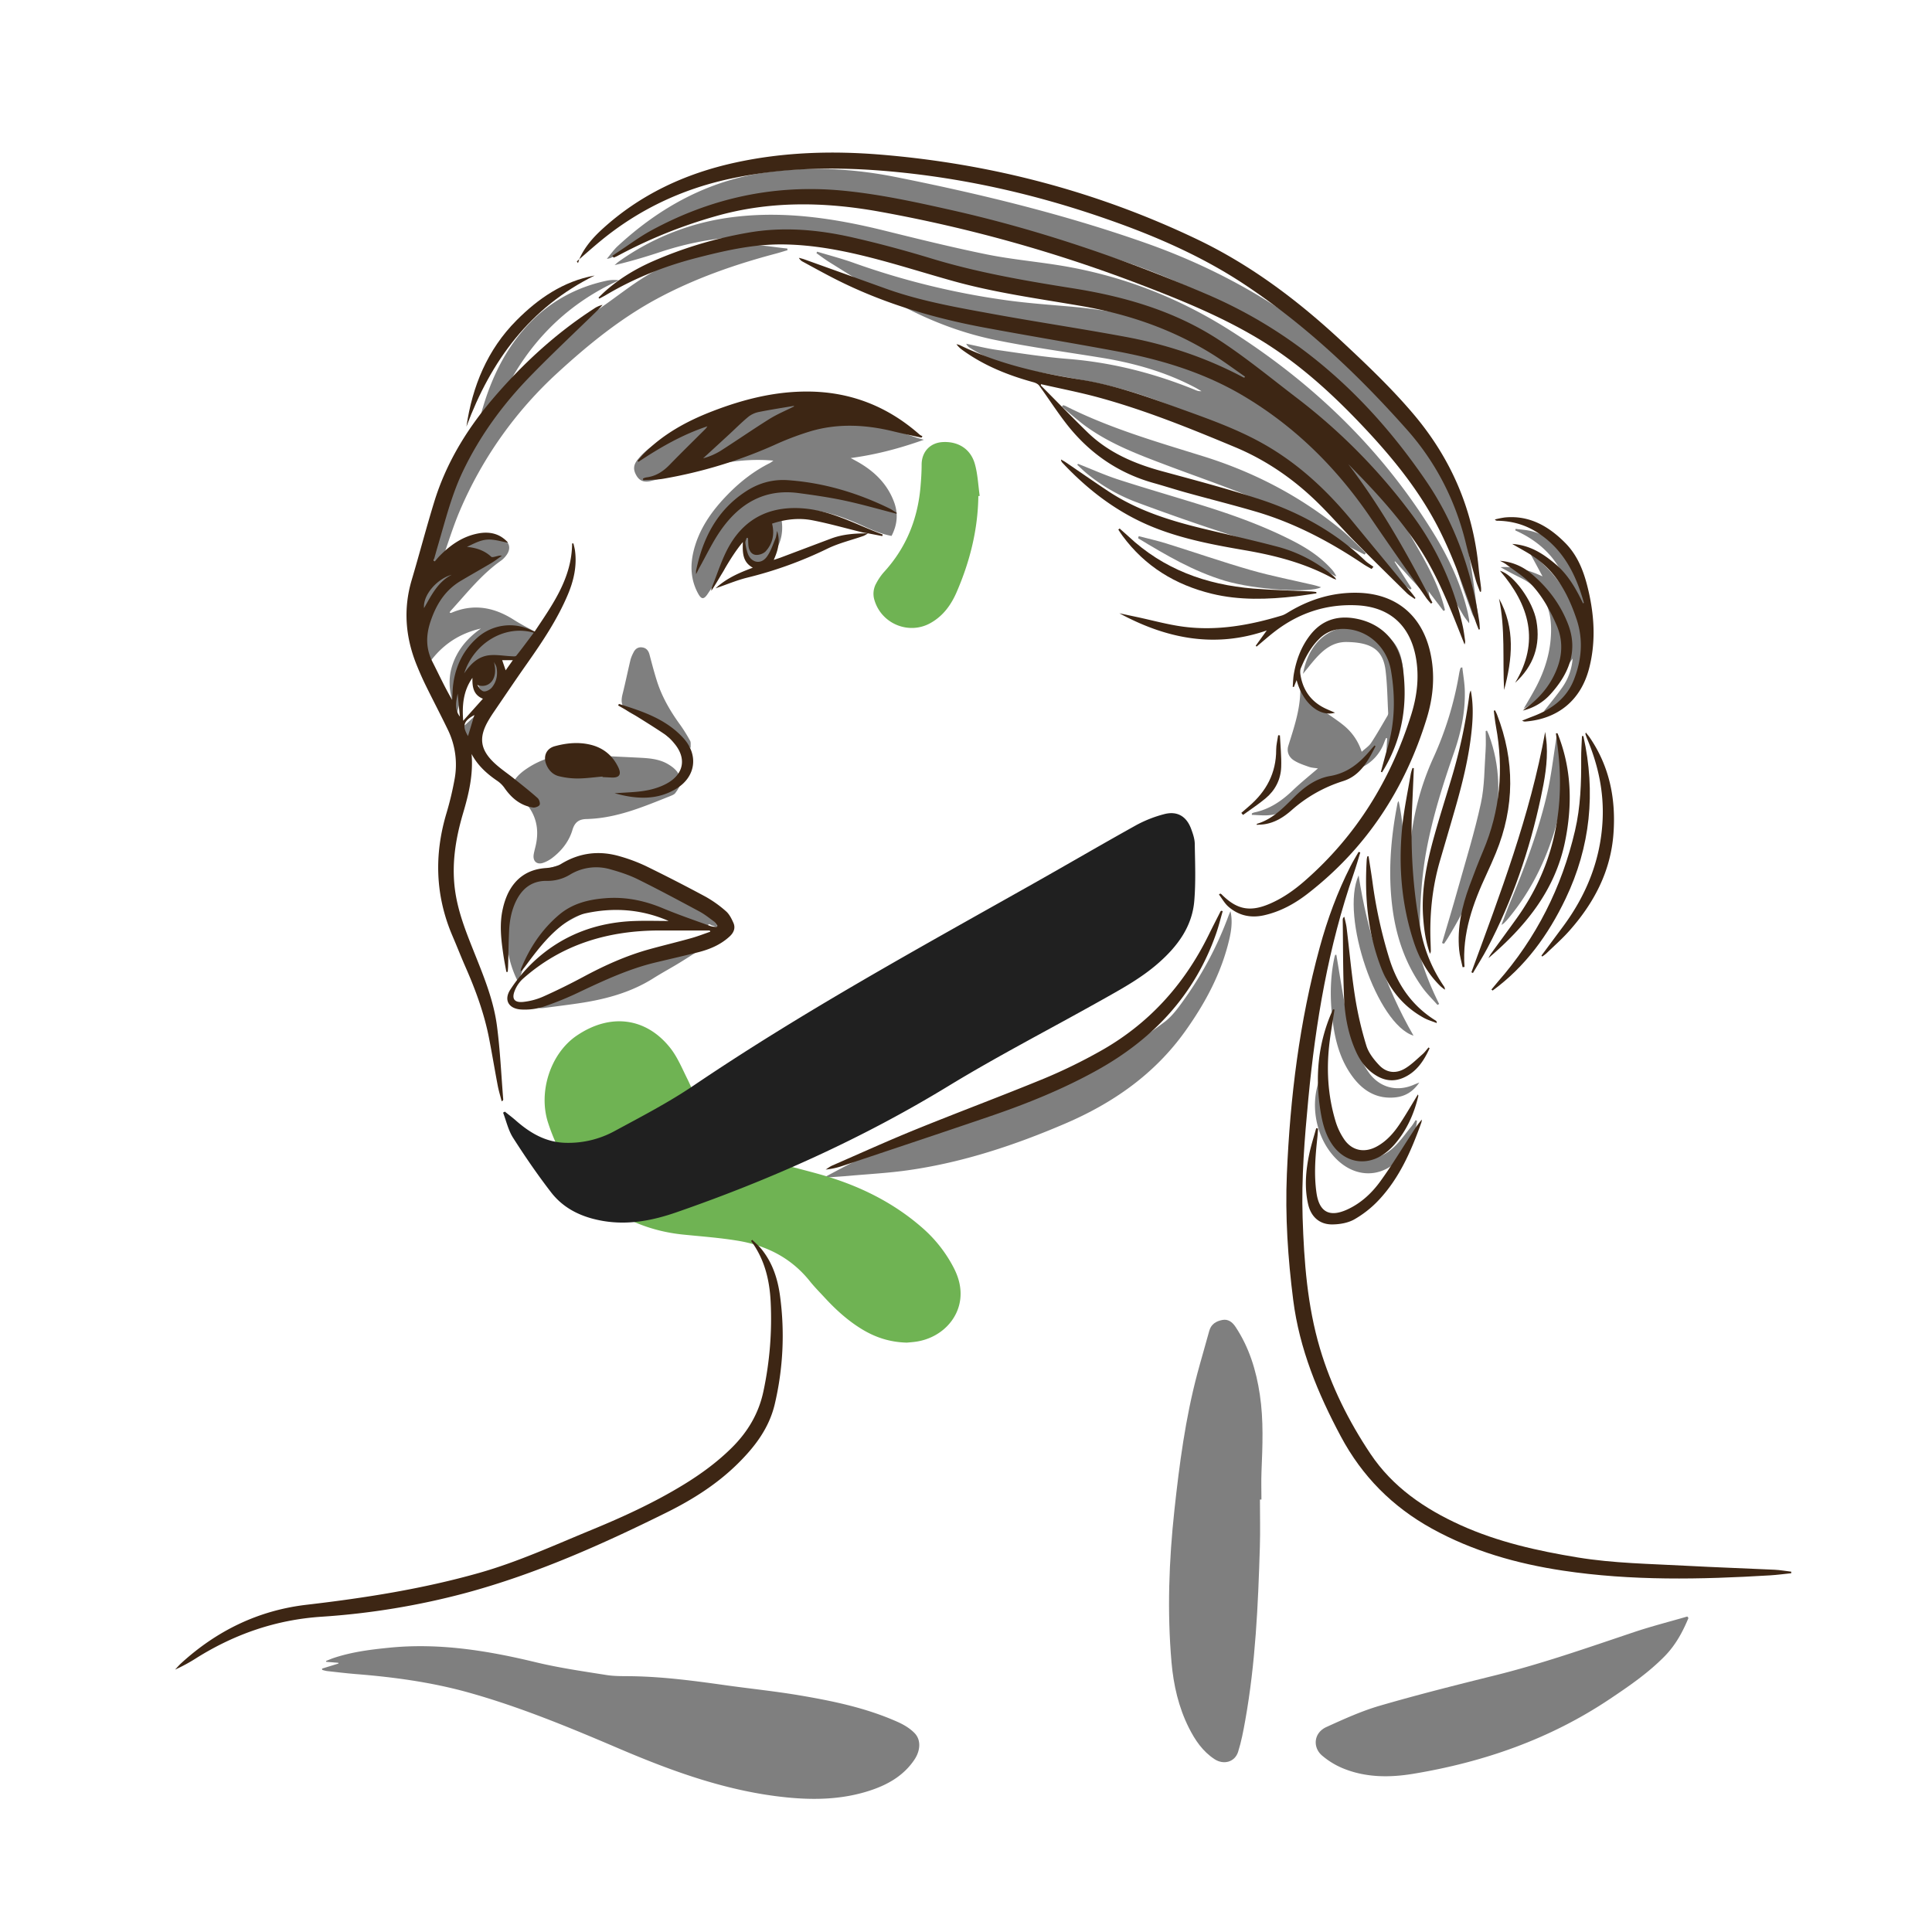 <?xml version="1.0" encoding="UTF-8"?> <svg xmlns="http://www.w3.org/2000/svg" id="Object" viewBox="0 0 2000 2000"> <defs> <style>.cls-1{fill:#7f7f7f;}.cls-2{fill:#6fb353;}.cls-3{fill:#202020;}.cls-4{fill:#3d2614;}</style> </defs> <g id="Group"> <g id="Group-2" data-name="Group"> <path class="cls-1" d="M1605.67,650.77c.2,21.66-5.71,41.79-15.73,60.79-4,7.52-8.41,14.78-12.64,22.16,17.51-9.45,28-25.11,37.52-41.68-.86,3.08-1.71,6.15-2.57,9.22l1.41.69,14.3-20.21a59.67,59.67,0,0,1-10.63,29.78c-5.92,8.46-12.57,16.4-19.26,25,1.19-.39,1.85-.57,2.48-.82A69.61,69.61,0,0,0,1641.89,652a34.09,34.09,0,0,1-1.05-9.92c.12-4.61,1-9.18,1.3-13.79,2.08-34.49-23-69.47-56.49-78.37-5.39-1.43-11.11-1.66-16.68-2.45l-.38,1.6c13.86,6.14,26.1,14.46,36.13,25.88,11.14,12.69,20,31.38,18.27,39.45-5.84-7.49-11.25-15.18-17.46-22.15s-13-13-19.6-19.47L1584.6,574l12.24,22.68c-14-6.49-28.17-10.52-43.44-9.54,6.79,4,13.73,7.5,20.69,11C1595.84,608.92,1605.46,627,1605.67,650.77Z"></path> <path class="cls-1" d="M1611.45,761.83c-.14,1-.27,2-.43,3.07-3,18.76-5.11,37.75-9.35,56.24-9,39.45-23.47,77.17-39,114.49-2.82,6.8-5.29,13.75-8.37,21.8a20.17,20.17,0,0,0,2.48-1.65c1.38-1.38,2.79-2.75,4-4.24,20.86-24.84,35.78-53,46-83.63,9.42-28.11,13.7-57,10.11-86.7-.79-6.6-2.68-13.07-4.06-19.61Z"></path> <path class="cls-1" d="M1446.78,600c3.94,3.9,8.75,6.91,13.16,10.33l1.3-1.21q-8.81-13.79-17.6-27.56l.56-.42,34.52,37.84,1.16-1-1.09-5.94,15.5,20.41,1.54-.91c-7.94-33-26.71-60.86-42.95-90,11.76,15.47,23.06,31.2,33.45,47.5,9.94,15.59,18.91,31.8,28.38,47.69,1.56,2.61,3.57,5,6.14,8.5a31.84,31.84,0,0,0,0-3.64c-.51-2.8-1-5.6-1.64-8.37-6.83-28.68-19.15-55.06-34.45-80C1431.26,465.77,1359.56,396.7,1273.32,342c-55-34.88-114.47-57.58-178.77-67.65-24.58-3.85-49.45-6.17-73.79-11.14-35.32-7.22-70.37-15.87-105.39-24.53C863.93,226,812.07,218.1,759,224.71a257.53,257.53,0,0,0-118.56,46.15c-1.49,1.06-2.79,2.39-4.18,3.59,16.17-3.8,31.81-8.44,47.29-13.57,47.07-15.59,95-19.87,144.27-13.56,32.74,4.19,64.63,11.94,96.46,20.15,45.62,11.75,91.32,22.87,138.27,28.18,40.42,4.58,79.91,13.45,118,27.93,10.85,4.12,21.42,9,32.12,13.52l-.55,1.42c-2-.6-4-1.14-5.94-1.8-31.85-10.81-64.72-16.39-98.13-19.36-22.84-2-45.77-3.61-68.44-6.86A790.14,790.14,0,0,1,884,272.2c-12.48-4.48-25.37-7.81-38.07-11.67l-.75,1.54c4.28,3,8.44,6.2,12.87,9,18.24,11.36,36.45,22.79,54.89,33.83,36.59,21.9,75.57,38.46,117.31,47,36.52,7.5,73.56,12.49,110.39,18.5,33.72,5.52,66.26,14.73,96.61,30.79,2.22,1.17,4.35,2.5,6.52,3.76a12.64,12.64,0,0,1-6.3-1.22c-42.42-17.32-86.23-28.55-132.07-32.19-24.6-1.95-49.05-5.85-73.5-9.33-10.64-1.52-21.12-4.2-31.67-6.35a10,10,0,0,0,4.06,4.35,154.19,154.19,0,0,0,50,20.73c23.77,5.17,47.83,9,71.75,13.56,59.08,11.21,113.48,34.4,164.81,65.15,34.15,20.45,63,47.42,91,75.37C1403.57,556.63,1425.05,578.43,1446.78,600Z"></path> <path class="cls-1" d="M929.74,1782.76c-32.53-14.63-67.21-21.85-102.1-27.74-25.56-4.32-51.41-6.93-77.1-10.55-31.52-4.44-63.06-8.62-95-9.23-9.24-.18-18.62.18-27.69-1.26-24.56-3.89-49.27-7.45-73.4-13.27-49.75-12-99.66-20.12-151-15.06-19.68,1.94-39.23,4.39-58.08,10.69-2.68.9-5.27,2.06-7.91,3.1.11.29.21.58.32.88l12.55,1c0,.26,0,.52,0,.78l-16.9,5.21c0,.45.07.89.11,1.34a36.57,36.57,0,0,0,4.85,1.21c10.06,1.11,20.13,2.34,30.22,3.15,39.24,3.14,78.13,8.42,116.12,19,53.55,14.94,104.78,36.21,155.8,58,55.93,23.87,112.79,44.52,173.86,50.65,28.89,2.9,57.6,2.17,85.51-6.86,18.61-6,35.25-15.28,46.57-32,6.45-9.52,7.15-20.59.36-27.64C942.17,1789.34,935.93,1785.54,929.74,1782.76Z"></path> <path class="cls-1" d="M1279,1373.54c-3.34-5-7.64-8.29-13.75-7.09-6.34,1.25-11.55,4.3-13.45,11.34-4,14.76-8.39,29.4-12.33,44.16-12.35,46.34-18.57,93.75-23.72,141.27-5.67,52.42-7.58,105-3,157.61,2.07,23.48,7.25,46.36,17.89,67.64,6.43,12.85,14.36,24.6,26.68,32.64,9.44,6.16,21,3,24.36-7.61s5.45-21.68,7.41-32.67c10.62-59.33,13.3-119.37,15.12-179.45.5-16.34.08-32.72.08-49.08h1.54c0-9.59-.33-19.2.06-28.78,1.08-26.65,2.29-53.29-1.72-79.83C1300.45,1418.65,1293.16,1394.88,1279,1373.54Z"></path> <path class="cls-1" d="M700,230.21a272.19,272.19,0,0,1,125.25-30.63A527.91,527.91,0,0,1,936.53,211c67,14,133.19,31.42,198.85,50.7,106.49,31.28,199.71,85,277.59,164.82,45,46.09,78.25,98.68,95,161.3,4.22,15.75,10.19,31,15.62,46.45,1.25,3.56,3.59,6.73,5.44,10.08l1.25-.56a29.7,29.7,0,0,0,0-4.22c-2.9-20.6-5.27-41.29-8.91-61.76-10.45-58.9-37.87-109.64-77.07-154.06-70.89-80.32-158.13-136.91-258.72-172.34-83.93-29.55-170.35-50.56-257.55-68-44.87-9-90.3-11.43-135.87-4.84-59.27,8.56-109.19,36-152.69,76.18-4.22,3.89-7.53,8.77-11.26,13.19a14.93,14.93,0,0,0,6.65-2.31C656.57,253.78,678.08,241.57,700,230.21Z"></path> <path class="cls-1" d="M948.39,452.93q-15.1-5.21-30.17-10.51c-9.17-3.21-18.51-6-27.49-9.73-27-11.14-54.77-16.53-83.92-11.69-10.86,1.8-21.51,5-32.39,6.4-28.09,3.68-55.15,10.58-80.51,23.43-12.75,6.45-25,13.69-34,25.17-4.4,5.59-4.59,10.51-.82,16.71,3,5,7.71,6.87,14.33,5.28,20.39-4.91,40.85-9.57,61.07-15.1a188.61,188.61,0,0,1,59.11-6.55c1.85.09,3.7.25,7,.47a42.61,42.61,0,0,1-3.61,2.53c-16.27,8.09-30.45,19.13-43.09,32-16.64,16.92-30.32,35.92-36,59.53-3.58,15-2.78,29.67,4.76,43.52,3.39,6.22,5.92,6.35,9.78.66C737.22,608,741.75,600.7,747,594a24.42,24.42,0,0,0,5-13.69c1-13,10.66-20.49,18.66-29.12.37,3.51,0,6.8.09,10.08a68.15,68.15,0,0,0,.83,10.6c1.8,10,10,14.6,19,9.85a32.55,32.55,0,0,0,11.6-10.52c7.47-11.37,9.22-24.19,6-37.36-1.19-4.8.52-6.39,4.61-6.51,5.49-.17,11,.08,16.49.1,23,.1,44,7.87,64.45,17.11,9.44,4.28,18.71,8.28,29.19,10.25,5.92-11.35,7.1-22.92,2.64-35-7.31-19.78-21.66-33-39.71-42.81l-5.2-2.82c25.86-3.45,50.38-9.88,75.7-18.9C952.71,454.18,950.51,453.67,948.39,452.93Z"></path> <path class="cls-1" d="M1746.72,1673.4c-18.25,5.3-36.7,10-54.69,16-47.87,16.07-95.48,32.84-144.57,45-39.83,9.88-79.65,19.88-119,31.33-19,5.52-37.28,13.85-55.35,22.07-13.27,6-14.36,21-4.63,29.44a81.14,81.14,0,0,0,23,13.84c23.15,9.15,47.47,9.13,71.53,5.14,72.9-12.07,141.44-35.93,203.27-77.29,20.12-13.47,40.07-27.12,57.11-44.55,11.13-11.38,18.53-25,24.5-39.45C1747.47,1674.46,1747.1,1673.93,1746.72,1673.4Z"></path> <path class="cls-1" d="M434.5,665.57c-4.11,6.92-2.55,11.17,5.05,13.71a14.3,14.3,0,0,1,2,1.07c-.54,2.38-1.18,4.59-1.52,6.85-.31,2-.31,4.16-.45,6.24,13.73-22.65,32.8-37,58.28-42.78-13.94,9.77-24.43,22-29.72,38.42-5.45,16.88-2.05,32.89,4.69,50.46,3.86-15.88,7.31-30.45,16.62-44.42,2.52,6.16,4.41,10.69,6.22,15.25,1.94,4.86,5.26,8,10.61,8.51,4.5.45,8.48-1.16,10.22-5.24a23.63,23.63,0,0,0,2-11.23c-.64-6.14-2.64-12.13-3.74-18.25-.27-1.53.31-4.38,1.19-4.69,1.61-.59,3.79.08,5.63.59,2.09.58,4,2,6.13,2.27,12.25,1.35,21-3.85,27.38-14.29,4.22-7,3.14-11.81-4.12-15.66-6.57-3.49-13.15-7-19.43-11-20.4-12.9-41.66-16.77-64.46-6.93-.38.16-.94-.1-1.58-.18a5.89,5.89,0,0,1,.71-1.58c16.7-18.19,31.92-37.85,52.4-52.27a25.64,25.64,0,0,0,5.89-6.05c4.37-6.16,3.28-12.67-3.31-16.31a31.53,31.53,0,0,0-12.57-3.65c-11.75-.89-21.92,4-31.23,10.52-6.65,4.63-12.75,10-19.61,15.51a29.23,29.23,0,0,1,.74-3.39c5.8-16.23,10.83-32.81,17.62-48.63A412.72,412.72,0,0,1,577.6,385.55c31.79-29.13,65.28-56.33,103.43-76.76,38.55-20.64,79.71-35,121.93-46.2,4.12-1.1,8.18-2.4,12.27-3.6l-.25-1.73c-13.62-1.26-27.34-4.22-40.84-3.43C736.9,256,701.48,265.9,669.45,285.38c-16.52,10-31.69,22.27-47.65,33.26-30.69,21.16-59.87,44.06-84.6,72.16-6.4,7.27-12.37,14.9-18.54,22.36,25.89-55.57,65.66-97.43,122.09-123a37.85,37.85,0,0,0-11.65.2c-32.33,6.64-60.21,22-82.59,45.95-28.45,30.47-43.44,68-52.48,108.14a49.15,49.15,0,0,1-5.22,14.35c-22.59,37.94-35.61,78.94-39.8,122.8-.79,8.35-2.18,16.32-5.78,24.11a160.89,160.89,0,0,0-9.52,26.52c-2.81,10.69-.88,13.65,9,17.53a36.3,36.3,0,0,1-1.81,4.74C438.86,658.25,436.68,661.91,434.5,665.57Z"></path> <path class="cls-1" d="M1272.59,972.24c2.2-9.46,3.43-19.09,1.18-29-.73,1.74-1.52,3.47-2.18,5.24a364.7,364.7,0,0,1-44.37,84.27c-6.43,9.06-13.1,18.72-21.8,25.26-43.83,33-90.9,60.42-142.42,79.78-15,5.62-29.85,11.42-45,16.51-16.81,5.65-34.45,9.2-50.66,16.17-20.59,8.87-41.12,17.68-62.49,24.48-6.09,1.94-12.34,3.69-18.08,6.43-10.72,5.12-21.13,10.9-31.65,16.43-.1.06,0,.56.09,1.1,7.61-.53,15.23-.94,22.83-1.62,21.25-1.92,42.62-3,63.7-6.11,55.79-8.11,108.83-25.74,160.53-47.88,50-21.41,93.17-51.46,125.07-96.38C1247.94,1037.94,1264.47,1007.1,1272.59,972.24Z"></path> <path class="cls-1" d="M545.48,795.56c-8,5.34-14.66,11.8-17.05,21.54a3.45,3.45,0,0,0,.62,1c1.27,1,2.61,1.85,3.89,2.81,17.84,13.46,26.63,30.64,21.86,53.36-.73,3.47-1.78,6.89-2.34,10.38-1,6.59,3,10.62,9.38,8.7a33.74,33.74,0,0,0,10.63-5.84c9.48-7.39,16.76-17,20.1-28.31,2.6-8.81,7.61-11.42,15.62-11.34.36,0,.71-.07,1.07-.08,30.15-1.17,57.36-12.85,84.78-23.76,1.79-.72,3.9-1.58,5-3,2.07-2.87,4.48-6.05,5-9.38,1.52-9.64-4.38-15.61-11.86-20.21-10.12-6.23-21.57-6.6-33-7.19-18.45-.94-36.94-1.62-55.35-3.08C582.64,779.42,563.17,783.73,545.48,795.56Z"></path> <path class="cls-1" d="M743.9,960.86c-8-13.7-17.08-23.72-31.1-28.42a63.3,63.3,0,0,1-12.14-5.36c-11.32-6.71-22.5-13.64-33.6-20.69-10.44-6.63-21.19-12.46-33.57-14.41-25.9-4.09-50.61,1.48-74.81,10-16.74,5.87-26.79,18.22-31.35,35.11-4.21,15.54-4.09,31.29-1.63,47.1A110,110,0,0,0,537,1017.8c3-15.25,9.9-27.32,19.08-38.09,16.78-19.69,39-31.11,62.6-40.21a54,54,0,0,1,20.61-3.57c17.87.21,33.93,5.13,49.24,13.77,6.26,3.53,12.79,6.57,19.2,9.83l.54-.91-18.59-13.21c13.26,4,26.15,8.55,39.06,13a24.08,24.08,0,0,0,3.93.68c.6-4.56,3.19-1.09,4.64-.92C739.16,958.42,740.86,959.57,743.9,960.86Z"></path> <path class="cls-1" d="M1409.7,794.38a45.78,45.78,0,0,0,23.29-26c.55-1.5,1.24-2.95,1.86-4.43l1.15.37q-.63,10.7-1.25,21.41l1.47.42c1.86-3.91,4.09-7.68,5.51-11.74A193.12,193.12,0,0,0,1452.32,692c-2.07-22.63-12.66-35.75-32.3-40.83-36.73-9.48-64.37,8.67-71.14,46.4,4.77-5.85,8.63-10.92,12.86-15.66,8.61-9.7,18.4-17.5,32.3-17.3,26.55.37,37.72,8.7,40.29,29.43,1.78,14.43,1.89,29.07,2.69,43.61a5.81,5.81,0,0,1-.59,3.1c-5.59,9.49-11,19.1-17.06,28.3-2.22,3.37-6,5.73-9.74,9.2a57.54,57.54,0,0,0-18.42-27.14c-6.82-5.65-14.49-10.28-21.54-15.69-3.56-2.74-6.51-6.28-9.85-9.33-1.4-1.28-3.07-3.17-4.63-3.19-4.56,0-6-2.77-7.13-6.37a27.85,27.85,0,0,0-2-4c.32,20.89-6.29,40-12.35,59.34-2,6.31.52,12,5.87,15.35,4.71,3,10.2,4.77,15.51,6.64,2.9,1,6.13,1.1,9.22,1.6-8.91,7.72-17.79,14.79-25.94,22.62-11.54,11.08-24.24,19.76-40.16,23a12.51,12.51,0,0,0-2.31,1c0,.49,0,1,0,1.47,5.72.16,11.47.8,17.15.39,11.95-.86,22.29-6.27,31.47-13.46a210.7,210.7,0,0,1,52.62-30C1401.52,798.76,1405.57,796.44,1409.7,794.38Z"></path> <path class="cls-1" d="M1476.59,880.5c6.45-34.9,17.16-68.56,28.78-102,7.11-20.45,11.49-41.48,11-63.23-.18-8.12-1.68-16.21-2.57-24.32l-1.51.14a8,8,0,0,0-.66,1.35c-.41,1.54-.83,3.09-1.1,4.66A350.28,350.28,0,0,1,1484,784.05c-18.92,41.33-26.55,84.94-25.61,130.2.05,2.31.36,4.6.51,6.91s.23,4.53.34,6.8c-6.08-32.67-4.25-66.11-11.36-98.64a4.71,4.71,0,0,0-1.22,2.37c-7.1,36.35-10,72.95-5,109.8,4,29.29,13.5,56.71,30.88,80.92,4.59,6.39,10.35,11.94,15.57,17.88l1.69-1c-16.77-33.47-27.33-68.65-30.58-107.48,3.15,11.14,5.86,20.76,8.58,30.37l2.16-.5c0-3.36-.07-6.73,0-10.09C1470.54,927.74,1472.25,904,1476.59,880.5Z"></path> <path class="cls-1" d="M1412.65,574.12l1.31-1.71c-9-8.47-17.51-17.53-27.09-25.29-42.24-34.24-89.77-58.76-141.58-74.86-48.4-15.05-97.13-29.11-142.59-52.14a11.65,11.65,0,0,0-2.3-.63l-1.09,1.59c8.58,7,16.81,14.6,25.83,21,25,17.86,53.54,28.56,82,39.33,35.07,13.27,70.72,25.25,105,40.35,28.73,12.66,55.82,29,83.65,43.71C1401.37,568.45,1407,571.25,1412.65,574.12Z"></path> <path class="cls-1" d="M1383.37,596.66a29.33,29.33,0,0,0-5.47-8c-11.18-12.29-24.84-21.2-39.49-28.72-28.56-14.65-58.58-25.68-89.12-35.32-30.32-9.57-60.92-18.29-91.17-28.07-14.32-4.63-28.12-10.88-42.16-16.39l-.78,1c3.24,3,6.35,6.12,9.75,8.9a181.68,181.68,0,0,0,51.52,29.81c32.29,12,64.84,23.46,97.66,34,36.6,11.73,73.29,23,107.05,41.93A16.25,16.25,0,0,0,1383.37,596.66Z"></path> <path class="cls-1" d="M1492.79,976.18l2,.81c1.27-1.87,2.62-3.7,3.8-5.63,21.48-35.12,38.18-72.33,47.37-112.55,7.55-33.06,7.27-66-4.76-98.2-.54-1.44-1.25-2.83-1.88-4.25l-1.35.41c0,6.57.39,13.17-.07,19.71-1.3,18.41-1,37.22-4.9,55.1-6.51,30-15.66,59.41-23.94,89C1503.9,939.18,1498.24,957.65,1492.79,976.18Z"></path> <path class="cls-1" d="M714.44,766.92a162.88,162.88,0,0,0-10.4-16.7c-10.12-13.9-18.68-28.61-23.92-45-2.91-9.13-5.33-18.43-7.78-27.7-1.14-4.3-3.63-7-8-7.38s-7.05,2-8.76,5.72a37.62,37.62,0,0,0-2.84,6.89c-2.84,11.9-5.28,23.91-8.26,35.77-2.56,10.21-.51,15.88,13.18,21.9,2.43,1.06,5.21,1.39,7.55,2.58a73.84,73.84,0,0,1,11.58,6.86c5.22,4,10,8.62,15,13l1.18-1.14L689,754l1.16-1.17c10,4,15.4,13.7,24.88,21.47C714.81,771,715.34,768.54,714.44,766.92Z"></path> <path class="cls-1" d="M557.34,1041.79c.21.59.41,1.18.61,1.77a33.14,33.14,0,0,0,4.11,0c11.81-1.53,23.63-3,35.42-4.71,27.85-4,54.73-10.92,78.9-26.16,9.17-5.79,18.77-10.9,28-16.6,11-6.79,21.81-13.88,32.7-20.84-30.92,3.21-57.4,19.22-86.15,28.5C619,1014.05,588.47,1028.91,557.34,1041.79Z"></path> <path class="cls-1" d="M1207.47,562.62c-9.43-2.94-19.11-5.08-28.68-7.59-.22.73-.43,1.45-.64,2.17,28.67,17.38,57.58,34.39,90,44.06,31,9.24,88.66,12.94,99.4,6.63-2.53-.78-4.68-1.57-6.89-2.09-22-5.16-44.18-9.4-65.84-15.62C1265.52,581.76,1236.63,571.72,1207.47,562.62Z"></path> <path class="cls-1" d="M1383.4,988.43l-1.21,0c-.24.8-.55,1.59-.73,2.41-5,23.05-4.68,46.23-1.43,69.45,2.77,19.78,8.34,38.6,20.53,54.8,10.69,14.21,24.54,22.58,43,21,10.38-.86,18.82-5.44,25.7-15.46-2.78,1.12-4.21,1.65-5.61,2.26-17.19,7.55-34.84,3.23-46.11-11.83a88.22,88.22,0,0,1-9.56-16.56c-8-17.94-12.77-36.9-16.18-56.19C1388.82,1021.72,1386.17,1005.06,1383.4,988.43Z"></path> <path class="cls-1" d="M1444.26,1203.89a64.21,64.21,0,0,0,21.12-34.4c.75-3,1-6.22,1.5-9.33l-1.5-.53a69.73,69.73,0,0,1-4,6.06c-6.18,7.53-11.75,15.75-18.87,22.26-16,14.63-32.1,13.92-47.74-1-15.15-14.45-22.25-32.63-24.33-53.08-.69-6.81-1.18-13.65-1.85-21.55a30.07,30.07,0,0,0-1.67,2.78c-11.57,27.31-5,62.59,15.69,83.91C1400.81,1217.78,1425.38,1219.86,1444.26,1203.89Z"></path> <path class="cls-1" d="M1463.27,1072.12c-29.68-51.49-47.83-106.7-56.83-166C1387.18,948.82,1425.69,1060.49,1463.27,1072.12Z"></path> <path class="cls-1" d="M474,744.15l-1.16.84c3.18,7,6.37,14.07,9.43,20.85l3.71.18c5-10.37,9.9-20.57,14.82-30.77L499.29,734l-18.1,16.79Z"></path> <path class="cls-2" d="M938.88,1389.88c-18.44-.44-33.69-5.81-47.85-14.64-14-8.73-26.07-19.74-37.21-31.81-5.19-5.62-10.61-11.07-15.37-17-19.2-24.1-44.8-37.08-74.51-42-18.73-3.11-37.76-4.47-56.68-6.39-67.54-6.83-118.61-49.46-140-116.12-10.1-31.49,2.42-71.17,29.61-89.74,35.21-24,72.25-18.61,97,12.69,7.46,9.46,12.23,21.14,17.69,32.07,4.91,9.85,8.54,20.35,13.71,30,15,28.23,39.67,44.63,69.37,53.9,18.32,5.71,37.08,10,55.55,15.26,38.78,11.09,74.41,28.42,104.88,55.19a140.29,140.29,0,0,1,32.13,40.94c5.09,9.8,8,20.22,7,31.37-2.06,22.74-20.59,41.23-45.18,45.19C945.1,1389.4,941.19,1389.64,938.88,1389.88Z"></path> <path class="cls-2" d="M1012.78,513.52c-.44,34.68-8.71,67.61-22.4,99.28-5.77,13.35-13.94,24.74-27,32.1-22.24,12.6-50.72,1.11-58.1-23.49a22,22,0,0,1,1.8-17.56,60.16,60.16,0,0,1,7.78-11.41c22.94-24.94,35-54.5,38-88,.68-7.77,1.2-15.59,1.21-23.4,0-13.21,8.64-22.7,21.86-23.41,16-.87,28.91,7.14,33.26,22.73,3,10.63,3.42,22,5,33Z"></path> <path class="cls-3" d="M522.62,1150.74c3.67,3,7.46,5.76,11,8.87,15.32,13.56,32.16,23.4,53.46,23.46a99.71,99.71,0,0,0,48.3-11.74c28-15.15,56.44-29.85,82.74-47.64C831.31,1047.11,951,981.62,1069.89,914.6c35.64-20.1,71-40.77,106.74-60.63a128.06,128.06,0,0,1,28.16-11.07c13.55-3.72,23.33,1.88,28.24,15.07,1.85,5,3.69,10.29,3.78,15.48.32,19.71,1.14,39.53-.49,59.12-2.22,26.65-17.28,46.86-36.82,64.11-18.3,16.17-39.64,27.66-60.73,39.5-52.43,29.43-106,57-157.29,88.27-88.92,54.16-183,96.45-281.15,130.49-24.72,8.58-49.77,13.44-76,9-21.45-3.65-40.5-12.31-53.9-29.72-14-18.15-27-37.11-39.31-56.41-4.93-7.7-7-17.25-10.32-26Z"></path> <path class="cls-4" d="M1288.82,389.87c-11.34-7.83-22.39-16.13-34.08-23.39-41.83-26-87.52-41.5-135.92-49.81-44.16-7.59-88.65-13.61-131.94-25.68-29-8.07-57.61-17.23-86.73-24.61-29.68-7.51-59.81-13.16-90.62-13.36-30.35-.19-59.63,6.53-88.82,14.06-33,8.5-64.22,21-93.49,38.36-2.22,1.32-4.53,2.47-6.8,3.7l-.85-1.08c2.36-2.25,4.67-4.57,7.11-6.74,14.51-12.88,31-22.8,48.6-30.61A428.09,428.09,0,0,1,773.64,241c36.73-6.59,73.18-3.34,109.13,4.84,27.54,6.26,54.87,13.68,81.9,21.89,47.84,14.54,96.91,22.94,146.09,30.74,53.46,8.48,104.82,23.39,150.43,53,28.42,18.44,54.71,40.19,81.7,60.8A607.39,607.39,0,0,1,1461,531.89a299.6,299.6,0,0,1,53.29,116.55c1.06,4.86,1.65,9.82,2.38,14.75a7.48,7.48,0,0,1-.58,3.95c-13.8-34.76-26.88-69.85-47.67-101.24s-46.28-58.75-72.68-85.39c34.14,44.76,61.53,93.5,87.07,143.34l-1.43,1a70.45,70.45,0,0,1-4.64-5.46c-19.32-27.74-38.84-55.34-57.82-83.31-35-51.55-78.21-94.49-131.88-126.34-40.25-23.89-84.47-37.39-130.2-45.94S1065,347.68,1019.2,339.14c-53.58-10-105.49-25.37-154.29-50.13-11.42-5.8-22.61-12-33.88-18.12a8.76,8.76,0,0,1-4-4c1.82.51,3.68.91,5.46,1.55q42.19,15.12,84.38,30.3c36.18,13,73.92,19.53,111.53,26.4,45.49,8.3,91.26,15.12,136.73,23.56,42.36,7.85,83,21.33,121.21,41.56.55.3,1.14.53,1.71.8C1288.33,390.65,1288.58,390.26,1288.82,389.87Z"></path> <path class="cls-4" d="M488.16,780.51c1.88,21.27-2.85,41.33-8.74,61.18-8,27.07-12.38,54.45-7.95,82.71,3.16,20.2,10.48,39.15,18,58,10.26,25.83,21.25,51.55,24.93,79.23,3.36,25.35,4.47,51,6.54,76.52,0,.58-.27,1.19-1.58,1.95-1.38-5.41-3.05-10.76-4.09-16.22-3.14-16.43-5.85-32.94-9.05-49.35-5-25.46-13.85-49.65-24.27-73.33-4.66-10.58-8.84-21.36-13.41-32-18-41.85-19.28-84.43-6.22-127.84a323.05,323.05,0,0,0,8.17-34.22,82.64,82.64,0,0,0-7-52c-7.35-15.21-15.21-30.18-22.65-45.34-3.37-6.86-6.46-13.87-9.35-21-11.74-28.79-14.23-58.13-5.34-88.25,8-26.95,15.1-54.15,23.36-81,12.32-40.07,33.73-75.22,60.8-106.92,30.54-35.76,64.86-67.42,104.49-93.05a26.23,26.23,0,0,1,9-4c-1.67,1.82-3.25,3.72-5,5.44-23.29,22.76-47.08,45-69.78,68.34-28.34,29.1-52.16,61.61-69.78,98.43-11.83,24.71-18.28,51.21-26,77.29-1.5,5.07-2.88,10.18-4.31,15.27l1.16.84c1.7-1.93,3.3-4,5.1-5.8,11.22-11.36,24-20.23,40-23.21,12.16-2.26,22.82.48,30.73,9.6-7-1.16-14.49-3.74-21.7-3.18s-14,4.25-20.86,7.54c9.72.91,18.15,3.69,25.21,10.25.82.77,3.27,0,4.9-.38,1.87-.41,3.66-1.16,6.13-.72-3.61,2.51-7.1,5.25-10.87,7.51-10.55,6.28-21.27,12.27-31.81,18.55-15.95,9.5-25.07,23.93-31,41.26-5.09,14.78-5.31,28.61,1.85,42.67,6.65,13.08,12.76,26.43,20.31,39.24.36-5.55.38-11.15,1.14-16.65,2.59-18.83,10.53-35,24.87-47.7a50.74,50.74,0,0,1,56.83-7.35c.62.31,1.29.49,2.53,1,18.59-28,38.54-55.32,38.8-91.28l1.37,0c.57,2.62,1.33,5.22,1.67,7.87,2,15.63-1.32,30.47-7.32,44.78-10.74,25.61-26.07,48.52-41.94,71.12-12,17-23.6,34.31-35.34,51.5-1.8,2.64-3.51,5.37-5.12,8.13-10.05,17.22-8.63,29.78,5.85,43.58,6.54,6.23,14.21,11.25,21.28,16.93,8,6.45,16.15,12.84,23.84,19.7,1.65,1.47,2.9,5.44,2.06,7.08s-4.7,3.07-6.94,2.71c-12.7-2-21.87-9.54-29.13-19.85a29.55,29.55,0,0,0-7.3-7.45C504.18,801.21,494.56,792.52,488.16,780.51Zm-7.65-83.43c6.46-9.57,14.34-17.65,26.41-18.8,7.3-.69,14.79.7,22.21,1.05,1.81.09,4.52.45,5.31-.53,6.19-7.7,12-15.69,18.1-23.8C523,646.39,490.72,665.34,480.51,697.08Zm8.56,4.64c-9.71,13.67-10.76,29-9.58,44.42l20.43-22.81C490,719.36,488.82,711,489.07,701.72Zm22.2-16.56c5.22,18.87-6.23,28.07-17.2,23.89,1.88,2.72,4.07,6.29,6.71,6.66s6.56-1.77,8.42-4.05c4.81-5.88,6.24-13.08,4.81-20.6C513.62,689,512.21,687.12,511.27,685.16ZM467.62,595c-15.69,4.36-30.05,21.51-28.64,34.5C446.75,615.86,453.44,602.24,467.62,595Zm16.85,167c2.15-7.09,4.4-14.53,6.61-21.8C479.69,746.39,478.22,751.4,484.47,762Zm39-68.08c2.74-3.87,4.94-7,7.4-10.48h-11Zm-47.41,47.87-2.29-23.76C472.37,725.45,470,734,476.07,741.82Z"></path> <path class="cls-4" d="M1532.09,612.67c-1.48-4.07-3.23-8.07-4.4-12.23-3.51-12.49-7.08-25-10.13-37.61-10.75-44.47-31-84.21-61.3-118.28-50-56.29-104.5-107.92-167.44-149.74-47.27-31.42-99.29-53.28-152.88-71.41-69.38-23.46-140.48-39.23-213.44-45.88-56.26-5.13-112.43-4.31-167.87,7.78-49.27,10.75-93.82,31.91-132.88,64.1-8.36,6.88-16.43,14.11-24.63,21.18l1.23,1.77c.72-2,1.28-4.06,2.19-6,5.41-11.26,13.47-20.5,22.57-28.84,39.33-36.07,86-57.78,137.66-69.11,50.12-11,101-12.5,151.9-8.24,114.06,9.54,223.13,38.12,326.55,87.57,56.11,26.83,105,63.81,150.27,106.07,25.1,23.44,50,47.1,72.35,73.24,39.92,46.57,63.21,100.12,68.88,161.28.62,6.72,1.68,13.41,2.47,20.13a34.49,34.49,0,0,1,0,3.94Z"></path> <path class="cls-4" d="M1408.17,882.45c-2.25,7.27-4.29,14.6-6.79,21.79-26.23,75.64-39.44,153.87-47,233.29-3.88,41-7.24,81.91-5.91,123.07,1.47,45.6,4.86,91.07,17.88,135.08,11.59,39.16,29.74,75.5,52.37,109.35,23.06,34.47,56.19,57,93.42,73.85,38.58,17.43,79.5,26.55,121,33.37,37.17,6.1,74.76,6.59,112.22,8.62,30.56,1.66,61.15,2.66,91.72,4.12,5.75.28,11.48,1.33,17.21,2v1.62c-7.32.75-14.62,1.76-22,2.2-71.67,4.32-143.35,5.81-214.61-4.94-47.39-7.15-93.15-20.11-135.47-43.51-40.8-22.57-72.14-54.08-94.2-95.39-23.81-44.6-42.83-90.57-49.28-141.21-5.51-43.35-8.42-86.78-6.56-130.43,3.37-79.32,13-157.77,34-234.54,7.93-29.08,18.26-57.28,31.94-84.19,2.55-5,5.53-9.82,8.31-14.73Z"></path> <path class="cls-4" d="M1530.7,651.7c-1-2.74-2.16-5.45-3.12-8.23-10.86-31.45-21.67-62.9-36.48-92.82-19.72-39.83-47.07-74-77.25-106.23-33.7-36-69.75-69.11-112.37-94.48-37.92-22.57-78.54-39.16-119.63-54.89A1497.09,1497.09,0,0,0,909.9,219c-57-10.23-113.67-11.13-169.7,5a504,504,0,0,0-100.73,40.8c-1.32.72-2.74,1.27-4.11,1.9l-1.59-1.77c1.83-1.26,3.64-2.54,5.5-3.76,11.43-7.48,22.42-15.77,34.38-22.3,61.77-33.76,127.78-48.21,198.07-41.59,38.16,3.59,75.54,11.76,112.87,20.14,91.07,20.43,179,50.57,264.69,87.18,95.93,41,169.47,108.74,227.46,194,29.52,43.42,46.53,92.24,54.51,144.14.44,2.87.47,5.8.69,8.7Z"></path> <path class="cls-4" d="M778.72,1283.46c3.2,3.19,6.71,6.13,9.55,9.62,11.46,14.13,16.87,30.82,19.22,48.52a307.7,307.7,0,0,1-5.44,111.87c-5.86,24.94-20.58,44.19-38.3,61.7-21.53,21.27-46.86,37.25-73.66,50.54-66.85,33.12-134.92,63.52-207.18,83.11a772.61,772.61,0,0,1-150.4,24.83c-46.62,3.13-89,17.75-128.42,42.25a174.38,174.38,0,0,1-22.84,12.49c2-2.12,3.89-4.38,6-6.35,37.06-33.93,80.22-55,130.31-60.82,60.15-7,119.87-16.38,178.25-32.9,40-11.32,77.77-28.61,116.08-44.39,32.93-13.56,65.26-28.36,95.72-47,18-11,34.86-23.32,49.88-38.2,16.61-16.45,28-35.54,32.85-58.68a358.38,358.38,0,0,0,7.45-92.31c-1.12-22.79-6.34-44.34-20.3-63.1Z"></path> <path class="cls-4" d="M538.82,1005.39a23.51,23.51,0,0,1,.69-2.91c8.82-21.37,21.26-40.16,39-55.29,14.12-12.05,31-16.11,48.88-17.42,20.46-1.49,39.86,2.53,58.78,10.45,16.21,6.79,32.9,12.45,49.42,18.48,2,.72,4.27.65,6.41.95l.7-1.26c-1.25-1.56-2.24-3.46-3.79-4.61-4.83-3.6-9.62-7.4-14.9-10.24-21.15-11.35-42.31-22.73-63.83-33.35-9-4.45-18.78-7.62-28.5-10.32A52.23,52.23,0,0,0,590,905.45a44.58,44.58,0,0,1-23.85,6.43c-15.05-.25-25.19,7.4-31.7,20.4-5,10.05-7,20.91-7.45,32-.53,11.9-.65,23.82-1,35.74-.06,2-.25,4-.38,6.05l-1.44.09c-1-5.65-2.14-11.28-3-17-2.38-16.23-4.43-32.51-.58-48.79a74,74,0,0,1,5.06-15.12c7.92-16.42,21-25.38,39.42-26.65,5.32-.36,11.2-1.49,15.64-4.2,19.49-11.89,40-14.21,61.55-7.77a173.68,173.68,0,0,1,26.4,9.94q31.15,15.21,61.7,31.67a120.07,120.07,0,0,1,21.16,15.08c3.45,3,5.75,7.63,7.67,11.94,2.35,5.26.51,10-3.66,13.94-9.52,8.88-21.12,13.68-33.51,16.76-14.32,3.57-28.71,6.88-43.06,10.3-27.36,6.52-52.71,18.19-78,30.14A328.23,328.23,0,0,1,563,1042a63.19,63.19,0,0,1-24,3c-12.65-1-17.56-10-10.76-20.49a158,158,0,0,1,24.12-28.92c29.12-27.27,64.28-40.66,104-42.15,11.88-.45,23.78-.07,35.43-.07.26.4.12-.11-.18-.24-27.55-11.84-56-14-85.19-7.71-10.55,2.29-19.28,8-27.46,14.75-13.83,11.48-24.52,25.69-35.11,40-1.06,1.42-2.17,2.82-3.31,4.18A8.32,8.32,0,0,1,538.82,1005.39ZM735.3,964.51l-.57-1.27q-26.13,0-52.24,0c-53.06.09-101.14,14.36-141.44,50.22a33.23,33.23,0,0,0-8.14,12c-3.47,8.54-.45,12.71,8.9,11.7a69.06,69.06,0,0,0,20.45-5.47c14.11-6.3,28-13.16,41.63-20.47,21.85-11.75,44.31-21.91,68.26-28.54,14.22-3.94,28.58-7.36,42.79-11.33C721.83,969.47,728.52,966.83,735.3,964.51Z"></path> <path class="cls-4" d="M1464.51,620c-2.77-2-5.84-3.73-8.26-6.11-18.13-17.82-36.26-35.64-54.11-53.74-12.86-13-24.9-26.91-38-39.73-24.88-24.41-53.28-44-85.44-57.46-46.29-19.32-92.79-38.22-141.28-51.46-19.69-5.37-39.78-9.24-59.76-13.8-.08.75-.27,1.21-.13,1.35,15.91,16,31.67,32.23,47.8,48,21.74,21.3,48.6,32.86,77.55,40.73,33.8,9.19,67.72,18.13,101,29,40.84,13.28,78,33.71,109.38,63.63,2.55,2.43,5.69,4.24,8.55,6.33-.65.76-1.3,1.51-2,2.26-2.66-1.56-5.42-3-8-4.69-34.89-23.47-71.76-43-112.27-54.83-23.56-6.89-47.38-12.86-71-19.4-11.48-3.17-22.83-6.84-34.3-10.05-37.33-10.46-67.43-31.61-90.94-62.12-9.64-12.51-18.19-25.86-27.48-38.65-1.28-1.76-3.87-3-6.09-3.59-26.27-7.21-51.26-17.21-73.46-33.35a25.83,25.83,0,0,1-6.14-6,19.07,19.07,0,0,1,3.39.94c39.63,19.35,82,28.9,125.25,35.76,36.41,5.79,70.84,18.45,105.32,30.9,27.95,10.09,55.91,20.09,82,34.56,36.83,20.42,67,48.45,93.59,80.76q30.84,37.51,61.88,74.89c1.3,1.58,2.49,3.26,3.72,4.89C1465.08,619.38,1464.8,619.69,1464.51,620Z"></path> <path class="cls-4" d="M732.28,441.32c-26.34,8.76-49.23,22.09-71.43,36.81L660,477c2.14-2.45,4.16-5,6.44-7.33,19.89-20.17,44.12-33.5,70.17-43.62,32.54-12.64,66.06-21.18,101.3-20.71,43.62.58,81.6,15.8,114.2,44.68a14.41,14.41,0,0,0,2.82,1.54l-1,1.51c-9.77-2.18-19.59-4.19-29.31-6.56-28.3-6.92-56.73-8.4-84.92-.26a297.19,297.19,0,0,0-38.34,14.53,483.71,483.71,0,0,1-114.54,34.78c-6.86,1.2-14,1-21,1.47l-.19-1.69a15.84,15.84,0,0,1,3.32-1.12c9.86-1.15,17.49-6.12,24.3-13.13,12.26-12.63,24.86-24.91,37.31-37.35A23.68,23.68,0,0,0,732.28,441.32Zm89.63-20.54c0-.21,0-.41-.07-.62-12.05,2.06-24.15,3.88-36.13,6.3a25.77,25.77,0,0,0-10.92,4.92c-7.1,5.85-13.6,12.43-20.37,18.67q-13.26,12.22-26.56,24.4a67.18,67.18,0,0,0,17.74-7.53c17.06-10.87,33.69-22.44,50.85-33.15C804.5,428.75,813.4,425.07,821.91,420.78Z"></path> <path class="cls-4" d="M1299.92,668.44l11.43-15.8c-53.75,18.68-104.1,8.49-152.6-17.78q9,1.92,18,3.84c16.17,3.44,32.2,7.95,48.54,10.08,34.67,4.52,68.43-1.54,101.57-11.58,3-.9,5.73-2.8,8.48-4.42,21.63-12.76,44.9-19.68,70.11-19.14,39.45.85,66.42,23.08,75.12,61.56,5.29,23.38,3.19,46.47-3.78,69-22.52,72.88-62.52,134-123.18,181-13.47,10.42-28.27,18.53-45.1,22.3-13.76,3.08-26.31.32-36.9-8.95-3.91-3.43-6.54-8.32-9.76-12.55l1.35-1a6,6,0,0,1,1.28.74c15.84,15.94,29.55,18.67,50.2,9.73,13.34-5.78,25.08-14.06,36-23.61,53.44-46.68,89.12-104.76,110.24-172.1,6-19.22,8.42-38.94,4.81-59-6-33.38-27.15-52.49-61-54.14-31.4-1.53-59.7,7.71-84.68,26.81-6.61,5.06-12.84,10.62-19.24,15.94Z"></path> <path class="cls-4" d="M1265.76,943.2c-2.27,7.78-4.19,15.68-6.86,23.33-22.22,63.61-65.23,109.16-123.37,141.44-35.12,19.5-72.22,34.48-110.14,47.44-50.84,17.37-101.82,34.31-152.77,51.37a77.42,77.42,0,0,1-17.87,3.93c2.25-1.4,4.36-3.1,6.76-4.15,28.85-12.58,57.53-25.6,86.68-37.44,44.16-17.94,88.84-34.59,132.92-52.72a546.94,546.94,0,0,0,56.58-27.54c50.6-28,87.84-68.86,113.32-120.62,4.08-8.3,8.31-16.53,12.49-24.78.14-.27.51-.43.76-.65Z"></path> <path class="cls-4" d="M898.47,552.11a25.3,25.3,0,0,1-4.45,2.64c-12.53,4.4-25.71,7.47-37.56,13.26a414.54,414.54,0,0,1-83.08,30c-10.64,2.63-20.85,7-32.58,11,11.5-10.59,24.5-16.09,38.51-21.33-10.69-5.94-10.65-15.49-10.32-26.53-13.46,16.14-21.69,34.06-32.6,50.43a12.76,12.76,0,0,1,.44-3.37c5.9-14.46,10.44-29.7,18.12-43.14,17.38-30.44,45.17-42.07,79.36-38.52,28.44,3,53.24,17.06,79.46,26.77l-.41,1.64-14.92-2.88c-1.91-.34-3.85-.57-5.73-1-17.25-4.21-34.37-9.12-51.79-12.49-13.87-2.68-27.87-1.12-41.68,3.48,2.76,10.91.65,20.64-6.57,28.59-2.22,2.44-6.86,4.06-10.19,3.77-4.5-.38-7.09-4.41-7.64-9.09-.32-2.73-.31-5.5-.45-8.25l-1.5-.33c-.47,1.77-1.49,3.62-1.28,5.31A49.79,49.79,0,0,0,774.07,573c3.48,9.53,13.41,11.71,19.53,3.64,4.15-5.48,6.36-12.49,9.11-19,1-2.48,1.17-5.35,1.71-8,3.54,10.28,1.11,19.82-3.44,30,3.11-1.07,5.25-1.73,7.33-2.51,17.3-6.51,34.58-13.07,51.89-19.56C872.55,552.9,885.45,552.11,898.47,552.11Z"></path> <path class="cls-4" d="M1565.44,563.09c18.47,1.17,32.24,10.21,45.09,21.11s21,25.4,28.26,40.43c.42-.33.83-.54.81-.64-8.26-29.73-21.56-56-48.82-73.18-12.61-7.94-26.26-11.56-41-11.74a2.67,2.67,0,0,1-2.26-1.32,94.29,94.29,0,0,1,10.16-2.07c25.6-2.5,45.54,9.09,62.66,26.37,14.43,14.55,20.57,33.42,24.8,52.94,5.57,25.73,6.54,51.58-.16,77.18-8.57,32.72-32.12,52-65.73,54.75a4.81,4.81,0,0,1-3.48-.95c3.7-1.46,7.39-3,11.11-4.39,19.22-7.28,35-18.6,42.63-38.47,7.83-20.34,9.64-41.07,2.53-62.15-8.47-25.09-20.36-47.91-42.69-63.56C1582.13,572.33,1574.19,568.28,1565.44,563.09Z"></path> <path class="cls-4" d="M1383.29,600a33.1,33.1,0,0,1-3.51-1.29c-28.44-15.64-59.29-23.62-91-29.08s-63.32-11.36-93.49-23.3c-37.35-14.78-68.34-38.33-95.55-67.34a4.87,4.87,0,0,1-1.39-3.32c1.54.9,3.15,1.7,4.62,2.7,14.71,10,29.29,20.18,44.1,30,30.27,20.11,64.33,30.7,99.24,39.08,24.89,6,49.87,11.62,74.62,18.1a147.92,147.92,0,0,1,56.79,28.52c1.38,1.12,2.69,2.33,4,3.54A20.25,20.25,0,0,1,1383.29,600Z"></path> <path class="cls-4" d="M1429.48,799c2.3-8.37,4.49-16.77,6.93-25.1,7.74-26.32,8.1-53,3.52-79.82-4.18-24.45-24-42.06-47.55-43a34.87,34.87,0,0,0-27,10.5c-8.65,8.56-14.16,19.12-18.78,30.15-.94,2.26-.65,5.28-.2,7.82,2.85,16.06,11.72,27.57,26.62,34.33,2.9,1.32,5.84,2.54,9,3.9-16,4.72-33.47-10-39.76-33.73l-2.84,7.11-1.21-.15c.37-4.44.42-8.94,1.17-13.31,2.55-14.75,7.71-28.5,17-40.4,11.49-14.69,26.78-20.1,44.93-17.3,28.4,4.37,47.44,24,51.17,53,4.57,35.41-.49,69.19-18.26,100.59-1.12,2-2.32,3.91-3.48,5.86Z"></path> <path class="cls-4" d="M1639.13,762c12.88,58.2,7.36,114.43-18.46,168.39-17.93,37.47-41.68,70.32-75.48,95l-1.29-1c2.2-2.65,4.34-5.37,6.62-8,39.89-45.42,66.25-97.76,79.94-156.56,5.74-24.6,6.56-49.63,6.37-74.76-.06-7.71.54-15.43.84-23.15Z"></path> <path class="cls-4" d="M1480.3,987.37c-4.61-13.18-6.19-25.62-7.08-38.18-2-28.49,3.8-56,11.34-83.12,5.71-20.55,12.22-40.88,18.31-61.32a537,537,0,0,0,18.14-85,14,14,0,0,1,1.52-5c2.47,12.57,2.38,25.19,1.26,37.82-2.63,29.54-9.79,58.17-18,86.56-5,17.43-10.15,34.83-15.22,52.24-8.08,27.78-10.82,56.16-9.63,85,.12,2.84.19,5.69.24,8.53A13.27,13.27,0,0,1,1480.3,987.37Z"></path> <path class="cls-4" d="M1514.07,1001.26c-1.22-6-3-11.87-3.55-17.9-2.16-23,2.81-45,10.68-66.34,4.48-12.18,9.13-24.32,14.19-36.27,17.6-41.57,21.39-84.48,13.23-128.68-1-5.38-1.51-10.86-2.25-16.29l1.26-.49c.67,1.39,1.43,2.75,2,4.19,18.61,48,18.43,95.85-1.12,143.54-3,7.23-6.14,14.4-9.44,21.49-14.26,30.57-25.62,61.82-23,96.46Z"></path> <path class="cls-4" d="M1381.49,1045.14c-1.67,10.85-3.57,21.67-5,32.56-3.55,27.85-2.16,55.44,5.89,82.41a67.85,67.85,0,0,0,9.56,20c8.2,11.34,20.89,13.48,33.2,6.8,10.46-5.67,18-14.46,24.39-24.18s12.08-19.6,18.31-29.79c.21.76.48,1.2.4,1.56-4.42,18.81-12.18,36-25,50.66a61,61,0,0,1-10.27,9.25c-18.56,13.24-40.71,9.29-53.74-9.45-7.4-10.65-10.37-22.92-12.36-35.46-5.37-33.92-2.67-67,10.59-99,.8-1.92,1.74-3.79,2.61-5.68Z"></path> <path class="cls-4" d="M1523.19,1006.5c29.81-81.27,60.76-162.21,76.39-248.86.59,4.85,1.31,9,1.56,13.1,1.14,18.67-2.23,36.84-6.11,55-11.6,54.21-29.3,106.27-55.1,155.42-4.68,8.91-10.1,17.42-15.17,26.12Z"></path> <path class="cls-4" d="M927.93,531.8c-17.88-4.59-35.64-9.73-53.67-13.59-15.78-3.37-31.83-5.68-47.85-7.8-35.39-4.68-61.36,11.17-80.72,39.17-8.25,11.92-14.49,25.24-21.61,37.93-1,1.81-1.88,3.69-3.5,6.88a29,29,0,0,1,0-3.64c7-33.77,21.8-62.64,51.59-82.08,13.24-8.64,27.75-12.71,43.54-11.59,37,2.62,71.91,13.07,105.15,29.32,2.64,1.29,5,3.09,7.57,4.65Z"></path> <path class="cls-4" d="M1612.3,759c14.71,36.5,15.63,74,7.82,112.26-10.35,50.68-41.16,88-79.28,120.58a43.1,43.1,0,0,1,2.44-4.29c9.06-12.53,18.28-25,27.25-37.55,35.62-50,48.77-105.88,43.07-166.58-.77-8.1-1.94-16.17-2.92-24.26Z"></path> <path class="cls-4" d="M1595.7,989.23l22.21-29.91c24.46-32.94,39.2-69.5,41.12-110.8,1.35-28.95-4.64-56.54-15.79-83.14-.75-1.8-1.39-3.64-2-5.49-.09-.27.14-.64.38-1.62,1.55,2,2.93,3.54,4.1,5.26,20.56,30.11,27.16,63.75,24.53,99.5-2.86,39.06-20.18,71.81-45.72,100.57-7.41,8.35-15.89,15.76-23.92,23.54a40.55,40.55,0,0,1-4.13,3.07Z"></path> <path class="cls-4" d="M1364.47,1168.31c-.24,3.09-.41,6.2-.74,9.29-2.06,19.13-3.69,38.27-.87,57.48,2.88,19.6,13.46,25.35,31.7,17.05,14.14-6.44,25.34-16.83,34.25-29.09,11.59-15.94,21.8-32.88,32.56-49.41,3.26-5,6.4-10.09,10.53-14.64a16.78,16.78,0,0,1-.5,3c-10.39,29.16-22.63,57.44-44.14,80.33a108.27,108.27,0,0,1-25.3,20c-6.6,3.71-15.23,5.18-23,5.2-13,.05-21.84-7.92-24.8-20.92-3.94-17.33-2.42-34.72,1.16-51.9,1.9-9.06,4.79-17.92,7.23-26.87Z"></path> <path class="cls-4" d="M623.71,803.88c-8.47.71-16.94,1.93-25.42,2a81,81,0,0,1-19.86-2.4c-6-1.52-10.41-6-12.85-11.92-3.5-8.53-.17-16.64,8.62-19.06,12.45-3.44,25.3-4.62,37.91-1.37s22.11,11.11,27.86,23c3.69,7.64,1.23,11.2-7.16,10.75-3-.16-6-.29-9-.43Z"></path> <path class="cls-4" d="M1463.6,795.26q-.88,20.25-1.75,40.49c-1.88,43,.68,85.7,8.94,128a153.35,153.35,0,0,0,23.92,57.22,5.13,5.13,0,0,1,1,3.55,56.22,56.22,0,0,1-4.44-3.52c-13.2-12.79-21.94-28.36-27.65-45.66-12.68-38.45-16-78-12.17-118.07,1.82-18.88,5.85-37.55,9-56.31a47.64,47.64,0,0,1,1.78-6Z"></path> <path class="cls-4" d="M1479.93,1085.16c-6,13.07-13.6,24.77-27.65,30.73-9.55,4-18.78,2.89-27.56-2.45-10-6-16.57-14.9-21.24-25.37-7.88-17.65-11.33-36.43-12.13-55.48-1.14-26.82-1-53.69-1.35-80.54a3.51,3.51,0,0,1,1.64-3c.82,3.86,1.93,7.68,2.4,11.58,2.92,23.83,5,47.79,8.74,71.49a365.41,365.41,0,0,0,11.65,50.28c2.27,7.42,7.72,14.4,13.2,20.19,7.62,8.06,17.29,9.2,26.86,3.5,6.6-3.93,12.2-9.6,18.06-14.71,2.36-2.06,4.22-4.7,6.3-7.08Z"></path> <path class="cls-4" d="M1159,547.12c3,2.69,6.14,5.31,9.1,8.08,36.39,34.13,80.45,50.1,129.35,54.09,20,1.63,40.13,2,60.2,3,1.69.08,3.36.37,5,.57,0,.45.07.91.1,1.36-7.09,1-14.17,2.25-21.29,3.06-29.13,3.3-58.3,4.36-87-2.64-37.69-9.18-69.2-28.35-92.48-60-1.53-2.07-2.88-4.27-4.31-6.41Z"></path> <path class="cls-4" d="M482.83,441.66c6.15-42,21.78-79.79,51.84-110,22.46-22.58,48.36-40.52,80.92-46.44C548.7,318.17,508.22,373.35,482.83,441.66Z"></path> <path class="cls-4" d="M1552.75,580.57a56.28,56.28,0,0,1,32.46,13.31c17,14.18,30.07,31.61,38,52.09,10.74,27.81.87,51.55-17.94,72.41a55.37,55.37,0,0,1-28.87,17.18c1.7-1.36,3.36-2.78,5.1-4.09,14.25-10.79,24.9-24.25,31-41.21,5.2-14.57,5-29-1.16-43.18-6.86-15.74-15.21-30.8-27.13-43.16-7.42-7.68-16.81-13.47-25.39-20A47.3,47.3,0,0,0,1552.75,580.57Z"></path> <path class="cls-4" d="M1416.73,886.32c1.33,8.76,2.8,17.49,4,26.26a487.6,487.6,0,0,0,17.46,79.68c8.39,27.17,23.68,49.18,48.14,64.33.58.36,1,.88,1,2.49-4.47-1.77-9.19-3.09-13.37-5.39-21.19-11.64-35.58-29.47-44.17-51.69-14-36.16-17.35-73.9-14.94-112.33a23.91,23.91,0,0,1,.61-3.1Z"></path> <path class="cls-4" d="M640.75,728.71c24.44,7.62,48.8,15.67,66.74,35.44,15.74,17.34,12.82,39.75-7,52.06-20.26,12.57-42.24,11.11-64.33,4.92,7-.42,13.93-.75,20.88-1.3,11.25-.88,22.23-3,32.34-8.26,18.51-9.6,21.88-26.46,8.41-42.25a50.28,50.28,0,0,0-9.63-9.16c-10.3-6.95-20.86-13.5-31.41-20.06-5.53-3.44-11.25-6.56-16.89-9.83Z"></path> <path class="cls-4" d="M1423.93,772.55c-7.72,15.2-15.84,30.5-33.63,36.06a146.35,146.35,0,0,0-53.42,30.27c-8.1,7.1-17.14,12.78-28.13,14.39-2.54.37-5.12.4-7.87.6.19-.75.2-1,.29-1.06,16.25-4.79,27.38-16.62,38.9-28,10.39-10.3,22.33-19,36.86-21.48,18.46-3.15,31.09-13.9,42.31-27.5,1.17-1.43,2.45-2.77,3.69-4.15Z"></path> <path class="cls-4" d="M1568.46,706.82c25.72-42.61,14.8-80.34-15.71-116,14.32,4,34.17,31.76,37.75,52C1595,668.12,1587.52,689.42,1568.46,706.82Z"></path> <path class="cls-4" d="M1285,841.52c2.62-2.27,5.23-4.57,7.87-6.83,18-15.39,28.27-34.42,28.23-58.57,0-5,1.33-10,2.05-15l1.81.13c.5,10.9,1.71,21.82,1.33,32.68-.45,13-6.16,24.19-16.19,32.54-7.39,6.17-15.51,11.45-23.31,17.13C1286.17,842.93,1285.57,842.23,1285,841.52Z"></path> <path class="cls-4" d="M1551.78,619.66c17,30.71,13.84,62.51,5.25,94.61C1555.39,682.72,1558.41,650.9,1551.78,619.66Z"></path> </g> </g> </svg> 